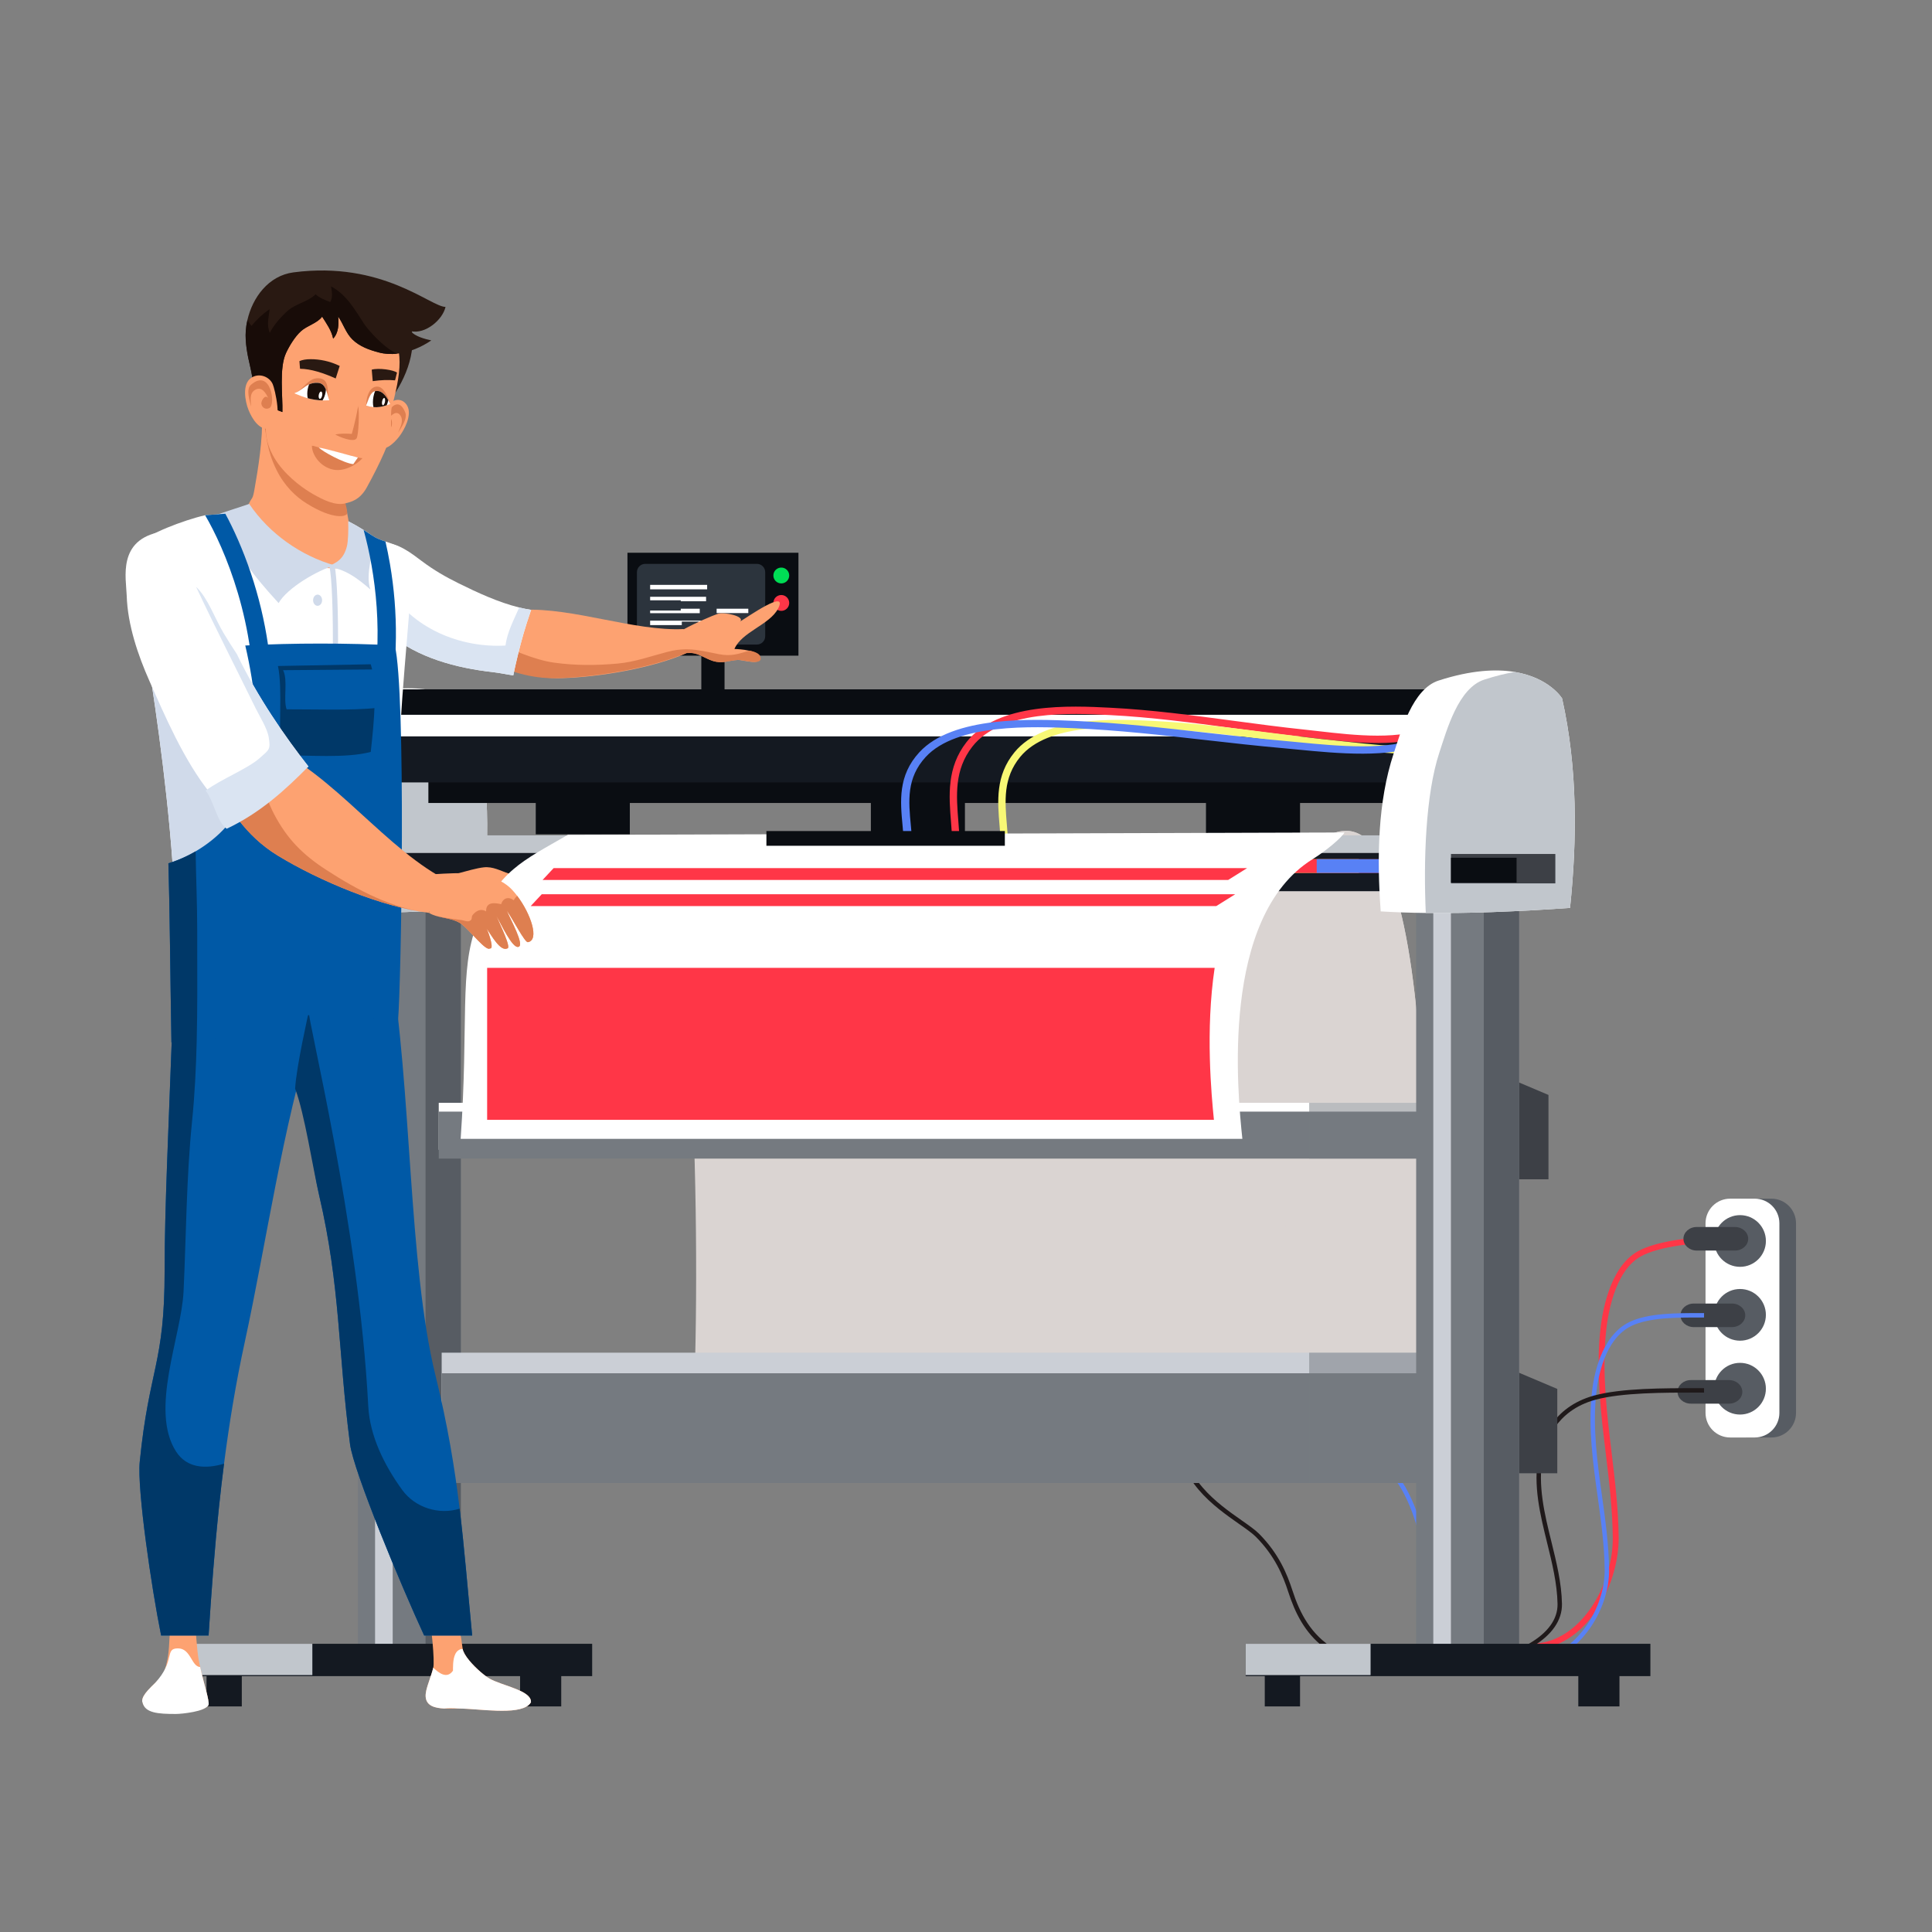 <svg width="200" height="200" viewBox="0 0 200 200" fill="none" xmlns="http://www.w3.org/2000/svg">
<rect x="0" y="0" width="200" height="200" fill="#808080" stroke="none"/>
<path d="M146.683 149.418H71.585C72.635 134.523 72.173 94.891 68.063 87.249L114.25 86.644L137.851 86.335C149.58 81.303 147.893 135.293 146.683 149.418Z" fill="#DAD4D2"/>
<path d="M157.775 170.85C156.176 170.85 154.762 170.429 153.553 169.59C150.126 167.212 148.883 161.84 148.182 157.427C147.808 155.064 147.246 152.281 145.924 149.551C145.241 148.141 144.272 147.254 143.247 146.314C142.578 145.701 141.886 145.068 141.268 144.272L141.749 143.898C142.336 144.653 143.008 145.269 143.659 145.865C144.681 146.802 145.739 147.771 146.472 149.285C147.829 152.087 148.403 154.925 148.785 157.331C149.466 161.626 150.663 166.843 153.901 169.089C155.476 170.182 157.45 170.499 159.766 170.029C164.116 169.147 166.995 163.703 166.954 159.173C166.928 156.253 166.571 153.297 166.226 150.438C165.743 146.438 165.244 142.302 165.619 138.114C165.799 136.092 166.545 131.208 169.549 129.534C171.661 128.358 175.672 128.072 177.599 127.934L177.643 128.542C175.759 128.676 171.839 128.956 169.846 130.067C167.096 131.599 166.398 136.243 166.226 138.169C165.856 142.293 166.352 146.396 166.831 150.365C167.178 153.24 167.537 156.213 167.564 159.167C167.584 161.47 166.844 164.097 165.584 166.194C164.138 168.6 162.115 170.174 159.888 170.626C159.152 170.775 158.447 170.85 157.775 170.85Z" fill="#FF3647"/>
<path d="M185.923 146.26C185.923 147.667 184.782 148.808 183.374 148.808H180.826C179.418 148.808 178.277 147.667 178.277 146.26V126.634C178.277 125.227 179.418 124.085 180.826 124.085H183.374C184.782 124.085 185.923 125.227 185.923 126.634V146.26Z" fill="#575C63"/>
<path d="M184.202 146.26C184.202 147.667 183.061 148.808 181.653 148.808H179.105C177.697 148.808 176.556 147.667 176.556 146.26V126.634C176.556 125.227 177.697 124.085 179.105 124.085H181.653C183.061 124.085 184.202 125.227 184.202 126.634V146.26Z" fill="white"/>
<path d="M182.806 128.466C182.806 129.944 181.608 131.142 180.13 131.142C178.652 131.142 177.454 129.944 177.454 128.466C177.454 126.988 178.652 125.79 180.13 125.79C181.607 125.79 182.806 126.988 182.806 128.466Z" fill="#575C63"/>
<path d="M182.804 136.112C182.804 137.59 181.606 138.788 180.128 138.788C178.65 138.788 177.452 137.59 177.452 136.112C177.452 134.634 178.65 133.436 180.128 133.436C181.606 133.436 182.804 134.634 182.804 136.112Z" fill="#575C63"/>
<path d="M182.804 143.758C182.804 145.236 181.606 146.434 180.128 146.434C178.65 146.434 177.452 145.236 177.452 143.758C177.452 142.28 178.65 141.082 180.128 141.082C181.606 141.082 182.804 142.28 182.804 143.758Z" fill="#575C63"/>
<path d="M180.973 128.238C180.973 128.911 180.359 129.457 179.602 129.457H175.64C174.883 129.457 174.269 128.911 174.269 128.238C174.269 127.565 174.883 127.019 175.64 127.019H179.602C180.359 127.019 180.973 127.565 180.973 128.238Z" fill="#3D4046"/>
<path d="M180.667 136.162C180.667 136.835 180.053 137.381 179.296 137.381H175.334C174.577 137.381 173.963 136.835 173.963 136.162C173.963 135.488 174.577 134.943 175.334 134.943H179.296C180.053 134.943 180.667 135.488 180.667 136.162Z" fill="#3D4046"/>
<path d="M180.363 144.085C180.363 144.758 179.749 145.304 178.991 145.304H175.03C174.272 145.304 173.658 144.758 173.658 144.085C173.658 143.411 174.272 142.866 175.03 142.866H178.991C179.749 142.866 180.363 143.411 180.363 144.085Z" fill="#3D4046"/>
<path d="M156.84 172.571C150.36 172.571 148.353 166.482 147.344 160.98C146.969 158.933 146.407 156.522 145.084 154.157C144.398 152.93 143.426 152.159 142.396 151.342C141.729 150.813 141.039 150.265 140.424 149.579L140.764 149.274C141.354 149.931 142.028 150.466 142.68 150.984C143.699 151.792 144.753 152.628 145.483 153.933C146.839 156.358 147.412 158.814 147.794 160.897C148.266 163.471 149.024 166.721 150.714 169.029C152.604 171.611 155.273 172.558 158.873 171.926C163.256 171.156 166.157 166.426 166.116 162.492C166.09 159.963 165.733 157.403 165.388 154.928C164.905 151.464 164.406 147.883 164.781 144.257C164.961 142.509 165.703 138.289 168.684 136.851C170.607 135.924 173.576 135.927 175.961 135.932L176.402 135.932V136.39L175.96 136.389C173.62 136.384 170.711 136.381 168.883 137.263C166.109 138.601 165.408 142.632 165.235 144.303C164.866 147.875 165.361 151.428 165.841 154.865C166.188 157.354 166.547 159.929 166.573 162.487C166.616 166.609 163.564 171.566 158.952 172.376C158.2 172.509 157.497 172.571 156.84 172.571Z" fill="#5881F5"/>
<path d="M146.47 173.016C137.392 173.016 134.762 169.118 133.364 164.804C132.81 163.096 131.98 161.083 130.024 159.107C129.643 158.721 129.004 158.274 128.265 157.756C125.693 155.952 121.806 153.228 121.927 148.45L122.384 148.462C122.269 152.994 126.036 155.634 128.528 157.381C129.285 157.912 129.939 158.371 130.349 158.785C132.373 160.83 133.228 162.904 133.799 164.663C135.321 169.358 138.378 173.539 150.322 172.354C157.01 171.69 161.295 169.211 161.236 166.04C161.198 163.93 160.669 161.788 160.158 159.716C159.438 156.796 158.693 153.777 159.255 150.707C159.525 149.23 160.628 145.663 165.027 144.464C167.842 143.696 172.224 143.7 175.745 143.703L176.401 143.704V144.161L175.745 144.16C172.252 144.157 167.903 144.153 165.147 144.905C160.999 146.036 159.959 149.397 159.705 150.789C159.161 153.762 159.894 156.733 160.602 159.606C161.119 161.702 161.654 163.87 161.694 166.031C161.757 169.459 157.311 172.119 150.368 172.808C148.951 172.949 147.655 173.016 146.47 173.016Z" fill="#1F191A"/>
<path d="M146.682 149.418H126.846C128.703 144.516 130.608 139.576 131.679 134.416C133.539 125.461 134.803 116.549 134.803 107.431C134.803 103.21 135.363 97.246 131.214 94.784C128.11 92.943 123.146 95.294 121.089 98.22L114.249 86.644L137.85 86.334C149.578 81.303 147.892 135.293 146.682 149.418Z" fill="#DAD4D2"/>
<path d="M75.005 58.81H72.601V71.485H75.005V58.81Z" fill="#0A0D12"/>
<path d="M82.655 57.221H64.953V67.874H82.655V57.221Z" fill="#0A0D12"/>
<path d="M79.213 65.867C79.213 66.34 78.829 66.723 78.356 66.723H66.793C66.32 66.723 65.936 66.34 65.936 65.867V59.228C65.936 58.755 66.32 58.372 66.793 58.372H78.356C78.829 58.372 79.213 58.755 79.213 59.228V65.867Z" fill="#2C343D"/>
<path d="M81.699 59.575C81.699 60.028 81.332 60.395 80.879 60.395C80.427 60.395 80.06 60.028 80.06 59.575C80.06 59.122 80.427 58.755 80.879 58.755C81.332 58.755 81.699 59.122 81.699 59.575Z" fill="#00DD55"/>
<path d="M81.699 62.416C81.699 62.869 81.332 63.236 80.88 63.236C80.427 63.236 80.06 62.869 80.06 62.416C80.06 61.963 80.427 61.596 80.88 61.596C81.332 61.596 81.699 61.964 81.699 62.416Z" fill="#FF3647"/>
<path d="M73.203 60.545H67.302V61.008H73.203V60.545Z" fill="white"/>
<path d="M67.302 61.779V62.143H70.471V62.242H73.093V61.779H67.302Z" fill="white"/>
<path d="M72.438 63.014H70.471V63.201H67.302V63.477H72.438V63.014Z" fill="white"/>
<path d="M77.464 63.014H74.186V63.466H77.464V63.014Z" fill="white"/>
<path d="M67.302 64.248V64.71H70.58V64.347H72.329V64.71H73.858V64.248H67.302Z" fill="white"/>
<path d="M25.032 171.374H21.38V176.648H25.032V171.374Z" fill="#141921"/>
<path d="M58.099 171.374H53.839V176.648H58.099V171.374Z" fill="#141921"/>
<path d="M47.706 80.691H37.054V170.773H47.706V80.691Z" fill="#757A80"/>
<path d="M47.705 80.691H44.054V170.773H47.705V80.691Z" fill="#575C63"/>
<path d="M40.652 80.489H38.827V170.36H40.652V80.489Z" fill="#CBCFD6"/>
<path d="M61.301 170.165H19.404V173.512H61.301V170.165Z" fill="#141921"/>
<path d="M32.335 170.165H19.404V173.403H32.335V170.165Z" fill="#C1C6CC"/>
<path d="M151.62 140.03H45.722V151.391H151.62V140.03Z" fill="#CBCFD6"/>
<path d="M151.62 142.16H45.722V153.522H151.62V142.16Z" fill="#757A80"/>
<path d="M151.316 114.163H45.419V119.025H151.316V114.163Z" fill="white"/>
<path d="M151.316 115.074H45.42V119.938H151.316V115.074Z" fill="#757A80"/>
<path d="M160.297 113.348L153.601 110.515V122.08H160.297V113.348Z" fill="#3D4046"/>
<path d="M161.21 143.781L154.515 140.949V152.513H161.21V143.781Z" fill="#3D4046"/>
<g opacity="0.5">
<path d="M151.315 114.163H135.525V119.938H151.315V114.163Z" fill="#757A80"/>
</g>
<g opacity="0.5">
<path d="M151.62 140.03H135.525V153.521H151.62V140.03Z" fill="#757A80"/>
</g>
<path d="M134.58 171.374H130.928V176.648H134.58V171.374Z" fill="#141921"/>
<path d="M167.646 171.374H163.386V176.648H167.646V171.374Z" fill="#141921"/>
<path d="M157.252 80.691H146.601V170.773H157.252V80.691Z" fill="#757A80"/>
<path d="M157.253 80.691H153.601V170.773H157.253V80.691Z" fill="#575C63"/>
<path d="M150.199 80.489H148.374V170.36H150.199V80.489Z" fill="#CBCFD6"/>
<path d="M170.848 170.165H128.95V173.512H170.848V170.165Z" fill="#141921"/>
<path d="M141.882 170.165H128.95V173.403H141.882V170.165Z" fill="#C1C6CC"/>
<path d="M49.927 94.006C47.422 94.176 44.713 94.325 41.974 94.418C41.899 94.418 41.824 94.421 41.748 94.424C39.493 94.5 37.22 94.536 35.024 94.516C33.404 94.5 31.825 94.455 30.326 94.371C29.931 89.216 30.039 83.845 31.691 79.239C32.47 77.065 33.657 73.04 36.355 72.228C39.738 71.211 42.31 71.099 44.228 71.39C47.849 71.939 49.136 73.916 49.136 73.916C50.734 80.584 50.674 87.416 49.927 94.006Z" fill="white"/>
<path d="M49.928 94.006C47.423 94.176 44.714 94.324 41.975 94.418C41.9 94.418 41.825 94.421 41.749 94.424C39.494 94.5 37.221 94.536 35.025 94.516C34.753 89.547 34.927 83.314 36.423 79.139C37.202 76.964 38.39 72.938 41.087 72.128C42.226 71.785 43.27 71.546 44.229 71.39C47.85 71.939 49.137 73.916 49.137 73.916C50.735 80.584 50.675 87.416 49.928 94.006Z" fill="#C1C6CC"/>
<path d="M151.927 86.474H38.715V92.255H151.927V86.474Z" fill="#C1C6CC"/>
<path d="M151.927 88.3H38.715V92.256H151.927V88.3Z" fill="#141921"/>
<path d="M150.254 73.894C150.254 75.015 149.346 75.923 148.225 75.923H41.81C40.69 75.923 39.781 75.015 39.781 73.894V73.387C39.781 72.266 40.69 71.358 41.81 71.358H148.225C149.346 71.358 150.254 72.266 150.254 73.387V73.894Z" fill="#0A0D12"/>
<path d="M156.036 78.56H44.346V83.125H156.036V78.56Z" fill="#0A0D12"/>
<path d="M152.994 73.995H41.303V80.995H152.994V73.995Z" fill="#141921"/>
<path d="M147.968 73.995H39.882V76.229H147.968V73.995Z" fill="white"/>
<path d="M65.199 82.924H55.462V86.368H65.199V82.924Z" fill="#0A0D12"/>
<path d="M99.889 82.924H90.152V86.368H99.889V82.924Z" fill="#0A0D12"/>
<path d="M134.58 82.924H124.842V86.368H134.58V82.924Z" fill="#0A0D12"/>
<path d="M140.666 88.942H126.263V90.362H140.666V88.942Z" fill="#F8F875"/>
<path d="M145.232 88.942H130.828V90.362H145.232V88.942Z" fill="#FF3647"/>
<path d="M150.708 88.942H136.305V90.362H150.708V88.942Z" fill="#5881F5"/>
<path d="M98.548 86.454C98.522 86.023 98.487 85.581 98.453 85.154C98.229 82.356 97.998 79.462 100.05 76.827C103.287 72.672 110.872 73.057 114.947 73.264C119.223 73.481 123.507 74.055 127.649 74.61C130.099 74.938 132.632 75.277 135.136 75.539C135.574 75.585 136.042 75.639 136.533 75.695C140.189 76.115 145.196 76.69 148.116 75.125L148.476 75.797C145.346 77.474 140.202 76.884 136.446 76.452C135.958 76.396 135.492 76.343 135.057 76.297C132.542 76.034 130.003 75.694 127.548 75.365C123.421 74.812 119.153 74.241 114.908 74.025C110.972 73.825 103.645 73.453 100.652 77.295C98.781 79.697 98.991 82.318 99.213 85.094C99.247 85.525 99.283 85.97 99.309 86.409L98.548 86.454Z" fill="#FF3647"/>
<path d="M103.568 86.684C103.543 86.291 103.509 85.889 103.477 85.5C103.261 82.94 103.038 80.293 105.017 77.878C108.124 74.086 115.396 74.437 119.302 74.625C123.401 74.823 127.507 75.346 131.478 75.852C133.826 76.151 136.254 76.46 138.654 76.699C139.074 76.741 139.522 76.79 139.993 76.841C143.498 77.224 148.298 77.748 151.096 76.322L151.441 77.001C148.441 78.53 143.51 77.992 139.911 77.599C139.442 77.547 138.996 77.499 138.579 77.457C136.169 77.218 133.735 76.908 131.382 76.608C127.425 76.104 123.335 75.583 119.265 75.386C115.492 75.204 108.47 74.865 105.606 78.361C103.824 80.537 104.024 82.916 104.236 85.436C104.269 85.829 104.303 86.235 104.328 86.635L103.568 86.684Z" fill="#F8F875"/>
<path d="M93.539 86.684C93.511 86.291 93.473 85.889 93.436 85.5C93.194 82.94 92.944 80.293 95.167 77.878C98.658 74.086 106.828 74.437 111.217 74.625C115.822 74.823 120.436 75.346 124.897 75.852C127.535 76.151 130.263 76.46 132.96 76.699C133.431 76.741 133.935 76.79 134.464 76.841C138.402 77.224 143.794 77.748 146.938 76.322L147.326 77.001C143.956 78.53 138.416 77.992 134.371 77.599C133.845 77.547 133.344 77.499 132.875 77.457C130.167 77.218 127.433 76.908 124.789 76.608C120.344 76.104 115.747 75.583 111.175 75.386C106.936 75.204 99.047 74.865 95.829 78.361C93.826 80.537 94.051 82.916 94.289 85.436C94.326 85.829 94.365 86.235 94.394 86.635L93.539 86.684Z" fill="#5881F5"/>
<path d="M162.53 93.985C160.025 94.164 157.317 94.319 154.579 94.416C154.518 94.418 154.457 94.421 154.395 94.423C152.116 94.5 149.815 94.536 147.595 94.51C145.986 94.491 144.418 94.439 142.93 94.347C142.526 88.78 142.625 82.983 144.268 78.012C145.045 75.666 146.225 71.322 148.921 70.452C152.303 69.359 154.875 69.242 156.793 69.559C160.416 70.158 161.706 72.295 161.706 72.295C163.315 79.497 163.268 86.872 162.53 93.985Z" fill="white"/>
<path d="M162.531 93.986C160.025 94.165 157.318 94.32 154.58 94.416C154.518 94.416 154.457 94.418 154.396 94.423C152.116 94.501 149.816 94.536 147.596 94.51C147.357 89.131 147.565 82.255 149 77.912C149.775 75.566 150.957 71.222 153.653 70.352C154.789 69.984 155.834 69.727 156.793 69.559C160.416 70.158 161.706 72.296 161.706 72.296C163.315 79.498 163.269 86.872 162.531 93.986Z" fill="#C1C6CC"/>
<path d="M161.008 88.403H150.204V91.447H161.008V88.403Z" fill="#3D4046"/>
<path d="M156.996 88.794H150.204V91.36H156.996V88.794Z" fill="#0A0D12"/>
<path d="M71.429 67.455C71.345 67.493 71.262 67.532 71.176 67.568C67.602 69.153 62.101 70.093 58.133 70.204C55.381 70.283 53.243 69.45 51.111 68.517C51.306 68.121 51.505 67.729 51.709 67.337C52.085 66.611 52.479 65.891 52.895 65.178C53.29 64.498 53.696 63.816 54.093 63.13C59.345 62.874 65.668 65.365 70.765 65.119C70.769 65.129 70.772 65.139 70.775 65.149C71.086 65.978 71.046 66.421 71.338 67.219C71.365 67.295 71.394 67.373 71.429 67.455Z" fill="#FDA271"/>
<path d="M80.54 63.016C79.675 64.675 76.764 65.424 76.029 67.181C76.302 67.189 76.936 67.224 77.506 67.349C78.016 67.46 78.476 67.645 78.581 67.945C78.951 69.004 76.917 68.284 76.348 68.316C75.4 68.368 74.802 68.742 73.782 68.414C72.895 68.129 72.232 67.483 71.197 67.607L71.176 67.568L70.996 67.217L70.134 65.532C70.317 65.411 70.537 65.281 70.775 65.149C72.001 64.473 73.785 63.714 74.322 63.537C74.949 63.331 77.152 63.793 76.623 64.332C77.288 63.949 81.676 60.843 80.54 63.016Z" fill="#FDA271"/>
<path d="M76.409 68.316C75.436 68.368 74.823 68.742 73.775 68.414C72.865 68.129 72.183 67.483 71.121 67.607L71.099 67.568C67.43 69.153 61.782 70.092 57.709 70.204C54.883 70.283 52.689 69.45 50.5 68.517C50.7 68.121 50.904 67.729 51.113 67.337L51.505 66.732C53.182 67.247 55.24 68.302 57.347 68.596C59.556 68.902 61.711 68.892 63.903 68.696C65.738 68.534 67.38 67.922 69.123 67.473C69.788 67.301 70.366 67.227 70.915 67.217C71.033 67.214 71.149 67.216 71.266 67.219C72.26 67.248 73.19 67.48 74.399 67.716C75.73 67.975 76.428 67.688 77.598 67.348C78.122 67.46 78.594 67.645 78.702 67.945C79.082 69.004 76.994 68.284 76.409 68.316Z" fill="#DE7F50"/>
<path d="M54.98 63.133C54.829 63.574 54.683 64.017 54.54 64.461C54.071 65.929 53.682 67.431 53.342 68.944C53.269 69.267 53.201 69.591 53.134 69.916C52.489 69.826 51.756 69.66 50.986 69.573C47.305 69.159 43.198 68.105 40.254 65.585C40.15 65.495 40.048 65.403 39.946 65.312L39.942 64.963L39.903 61.278L39.849 56.243C41.195 56.187 42.571 57.261 43.647 58.07C44.918 59.026 46.112 59.711 47.495 60.394C49.407 61.34 51.583 62.351 53.748 62.886C54.16 62.987 54.571 63.071 54.98 63.133Z" fill="white"/>
<path d="M54.98 63.133C54.829 63.574 54.683 64.016 54.54 64.46C54.071 65.929 53.682 67.43 53.342 68.944C53.269 69.266 53.201 69.591 53.134 69.915C52.489 69.825 51.756 69.66 50.986 69.573C47.305 69.158 43.198 68.104 40.254 65.585C40.144 65.383 40.039 65.174 39.942 64.962C39.616 64.251 39.397 63.521 39.462 63.017L39.903 61.278L40.043 60.722C42.626 65.066 47.666 67.095 52.326 66.826C52.499 65.457 53.189 64.172 53.748 62.886C54.16 62.987 54.571 63.071 54.98 63.133Z" fill="#DAE4F2"/>
<path d="M54.967 176.212C54.91 176.313 54.837 176.402 54.75 176.481C53.544 177.588 49.545 176.873 47.459 176.866H47.398C46.963 176.867 46.458 176.89 45.974 176.866C45.013 176.819 44.137 176.591 44.066 175.659C44.051 175.476 44.069 175.265 44.122 175.024C44.275 174.325 44.648 173.474 44.852 172.638C45.016 171.973 44.65 168.107 44.404 167.549H47.456C47.457 167.58 47.892 170.669 47.897 170.702C48.004 171.34 48.918 172.367 49.764 173.093C50.108 173.389 50.441 173.634 50.702 173.782C51.004 173.952 51.4 174.108 51.83 174.264C53.245 174.778 55.026 175.281 54.967 176.212Z" fill="#FDA271"/>
<path d="M54.966 176.212C54.91 176.313 54.837 176.402 54.749 176.481C53.544 177.588 49.545 176.873 47.459 176.866C47.171 176.844 46.88 176.83 46.587 176.83C46.418 176.83 46.205 176.847 45.973 176.866C45.012 176.819 44.137 176.591 44.065 175.659C44.051 175.476 44.068 175.265 44.121 175.024C44.274 174.326 44.647 173.474 44.852 172.638C45.424 173.187 46.272 173.852 46.893 172.944V172.675C46.9 172.198 46.918 171.192 47.462 170.834C47.619 170.729 47.763 170.692 47.896 170.702C48.003 171.339 48.918 172.367 49.763 173.092C50.107 173.388 50.44 173.634 50.701 173.782C51.003 173.952 51.399 174.108 51.829 174.264C53.245 174.778 55.026 175.281 54.966 176.212Z" fill="white"/>
<path d="M21.565 176.01C21.029 176.522 19.186 176.54 18.578 176.54C17.247 176.54 15.643 176.513 14.72 176.111C14.706 175.766 14.949 175.389 15.281 175.011C16.538 174.978 18.051 174.997 18.578 175.045C19.623 175.138 20.554 175.653 21.513 176.002C21.272 175.074 20.932 173.874 20.736 172.75C20.214 172.592 19.147 172.497 18.086 172.462C18.079 172.462 18.073 172.46 18.066 172.46C17.817 172.453 17.568 172.447 17.326 172.445C17.276 172.445 17.228 172.444 17.185 172.444C17.268 172.127 17.341 171.768 17.399 171.41C17.521 170.639 17.661 167.972 17.55 167.632L20.272 167.549C20.168 168.152 20.407 170.907 20.549 171.722C20.598 172.002 20.655 172.287 20.718 172.571C20.908 173.427 21.145 174.276 21.326 174.974C21.433 175.381 21.519 175.737 21.565 176.01Z" fill="#FDA271"/>
<path d="M21.513 176.002C20.555 175.653 19.624 175.137 18.579 175.045C18.052 174.997 16.539 174.977 15.282 175.01C15.513 174.747 15.787 174.484 16.047 174.231C16.049 174.229 16.052 174.227 16.054 174.225C16.418 173.873 16.752 173.543 16.896 173.268C16.996 173.079 17.096 172.786 17.185 172.444C17.229 172.444 17.276 172.445 17.327 172.445C17.365 172.445 17.408 172.446 17.45 172.447C17.612 172.449 17.775 172.452 17.94 172.457C17.981 172.458 18.023 172.459 18.067 172.46C18.074 172.46 18.08 172.461 18.087 172.461C19.148 172.497 20.215 172.592 20.736 172.75C20.932 173.874 21.273 175.073 21.513 176.002Z" fill="#FFB576"/>
<path d="M21.599 176.407C21.599 176.417 21.598 176.426 21.597 176.435C21.596 176.444 21.595 176.452 21.594 176.46C21.593 176.463 21.593 176.466 21.592 176.467C21.59 176.482 21.587 176.495 21.583 176.505C21.579 176.518 21.574 176.53 21.569 176.54C21.221 177.174 19.137 177.193 18.485 177.193C16.615 177.193 15.047 177.329 14.744 176.262C14.74 176.247 14.736 176.233 14.733 176.218C14.731 176.207 14.729 176.197 14.728 176.187C14.726 176.176 14.724 176.167 14.723 176.156C14.723 176.151 14.722 176.146 14.721 176.141C14.721 176.132 14.72 176.124 14.72 176.115C14.72 176.114 14.72 176.112 14.72 176.111C15.642 176.512 17.247 176.54 18.578 176.54C19.185 176.54 21.029 176.522 21.564 176.01C21.573 176.061 21.581 176.11 21.587 176.155C21.587 176.157 21.587 176.159 21.587 176.161C21.592 176.201 21.596 176.239 21.598 176.275C21.598 176.279 21.599 176.284 21.599 176.288C21.601 176.331 21.602 176.371 21.599 176.407Z" fill="#FFB576"/>
<path d="M21.599 176.407C21.599 176.416 21.598 176.426 21.597 176.434C21.596 176.444 21.595 176.452 21.594 176.46C21.593 176.463 21.593 176.465 21.592 176.467C21.591 176.482 21.587 176.494 21.583 176.505C21.579 176.518 21.574 176.53 21.569 176.54C21.221 177.173 19.137 177.193 18.485 177.193C16.615 177.193 15.047 177.329 14.744 176.262C14.74 176.247 14.736 176.233 14.733 176.218C14.731 176.207 14.729 176.197 14.728 176.187C14.726 176.176 14.724 176.167 14.723 176.156C14.723 176.151 14.722 176.146 14.721 176.141C14.721 176.132 14.72 176.124 14.72 176.115C14.72 176.114 14.72 176.112 14.72 176.111C15.642 176.512 17.247 176.54 18.578 176.54C19.185 176.54 21.029 176.521 21.564 176.009L21.565 176.009C21.574 176.061 21.581 176.109 21.587 176.155C21.587 176.157 21.587 176.159 21.587 176.161C21.592 176.201 21.596 176.239 21.598 176.274C21.598 176.279 21.599 176.284 21.599 176.288C21.601 176.332 21.601 176.371 21.599 176.407Z" fill="#0A0604"/>
<path d="M21.6 176.407C21.599 176.416 21.598 176.426 21.598 176.434C21.596 176.444 21.596 176.452 21.594 176.46C21.594 176.463 21.594 176.465 21.593 176.467C21.591 176.482 21.588 176.494 21.583 176.505C21.579 176.518 21.575 176.53 21.57 176.54C21.221 177.173 18.854 177.429 18.201 177.429C16.332 177.429 15.047 177.33 14.745 176.262C14.74 176.247 14.737 176.233 14.734 176.218C14.732 176.207 14.73 176.197 14.729 176.187C14.726 176.176 14.725 176.167 14.724 176.156C14.724 176.151 14.723 176.146 14.722 176.141C14.722 176.132 14.721 176.124 14.721 176.115C14.72 176.114 14.72 176.112 14.72 176.111C14.706 175.766 14.949 175.389 15.281 175.011C15.512 174.747 15.787 174.484 16.046 174.231C16.049 174.23 16.051 174.227 16.053 174.226C18.201 171.89 16.995 170.639 18.424 170.639C19.765 170.639 19.804 172.52 20.719 172.571C20.909 173.426 21.146 174.276 21.326 174.973C21.433 175.381 21.519 175.736 21.565 176.009L21.566 176.009C21.575 176.06 21.582 176.109 21.588 176.155C21.588 176.157 21.588 176.159 21.588 176.161C21.593 176.201 21.597 176.239 21.599 176.274C21.599 176.279 21.6 176.284 21.6 176.288C21.602 176.331 21.602 176.371 21.6 176.407Z" fill="white"/>
<path d="M24.479 98.859C25.921 105.066 28.457 105.617 30.553 111.1C31.533 113.665 32.361 120.839 33.039 123.739C35.25 133.22 34.973 139.772 36.236 149.504C36.6 152.314 41.547 164.217 43.907 169.305H48.88C48.411 164.509 48.089 160.369 47.581 156.176C47.061 151.881 46.345 147.529 45.074 142.359C42.253 130.87 42.629 112.454 40.373 99.476L24.479 98.859Z" fill="#0059A6"/>
<path d="M33.604 103.051C33.196 104.171 32.812 105.313 32.448 106.476C29.224 116.76 27.588 128.588 25.329 138.973C24.413 143.182 23.728 147.35 23.193 151.517C23 153.011 22.826 154.503 22.67 155.999C22.208 160.403 21.879 164.822 21.593 169.305H16.68C15.684 164.407 14.185 154.152 14.466 151.331C15.441 141.564 17.051 141.255 17.042 131.52C17.036 125.3 17.477 116.109 17.773 107.899C17.875 105.058 17.961 102.334 18.004 99.891C18.023 98.787 18.033 97.741 18.033 96.766L20.417 97.729L21.245 98.063L22.117 98.414L33.604 103.051Z" fill="#0059A6"/>
<path d="M30.552 112.701C31.533 115.265 32.361 120.839 33.038 123.739C35.25 133.22 34.973 139.772 36.236 149.504C36.599 152.314 41.547 164.217 43.907 169.305H48.88C48.411 164.508 48.089 160.369 47.581 156.176C45.466 156.846 42.985 156.092 41.642 154.244C39.783 151.683 38.283 148.665 38.122 145.555C37.134 126.576 31.707 105.024 31.975 104.697C31.975 104.697 30.662 110.467 30.552 112.701Z" fill="#003868"/>
<path d="M41.433 75.445C41.386 76.271 41.342 77.11 41.302 77.956C40.834 88.236 41.069 103.418 41.048 103.452C40.268 104.635 24.557 105.152 17.924 103.452C18.148 101.338 18.219 98.918 18.181 96.348C18.053 87.502 16.629 76.871 15.696 70.757C15.395 68.784 15.144 67.282 15.005 66.461C14.98 66.323 14.957 66.187 14.934 66.051C14.915 65.936 14.896 65.822 14.877 65.707C14.559 63.72 13.292 59.586 14.026 57.18C14.143 56.801 14.307 56.467 14.534 56.189C15.248 55.312 18.957 53.859 21.235 53.337L23.325 53.181L34.099 53.114C34.761 53.345 35.408 53.629 36.042 53.953C36.587 54.231 37.119 54.538 37.645 54.867C37.942 55.051 38.234 55.245 38.526 55.441C38.95 55.73 39.427 55.9 39.902 56.059C40.917 56.395 41.924 56.675 42.391 57.901C42.941 59.347 41.963 66.563 41.433 75.445Z" fill="white"/>
<path d="M24.388 53.162C26.996 57.605 30.475 58.98 35.816 58.825C36.485 57.87 36.39 55.317 35.942 53.137C35.87 52.79 35.793 52.477 35.713 52.217C35.325 50.949 35.68 49.82 36.58 49.937C36.66 49.947 36.743 49.968 36.833 49.998C36.849 50.003 36.844 49.911 36.827 49.764C36.772 49.281 36.586 48.214 36.586 48.214C36.23 46.875 37.379 46.359 37.761 45.48C37.761 45.48 27.803 38.938 26.008 39.96C26.684 40.277 27.086 42.534 27.115 43.106C27.227 45.377 26.728 48.514 26.325 50.758C26.253 51.161 26.179 51.443 26.1 51.557C25.199 52.905 26.031 52.671 24.388 53.162Z" fill="#FDA271"/>
<path d="M37.534 49.291C37.548 49.337 37.122 49.581 36.827 49.765C36.716 49.836 36.622 49.898 36.58 49.937C36.247 50.246 35.925 50.031 35.642 50.621C35.389 51.15 35.986 52.625 35.941 53.137C35.913 53.471 34.563 53.881 31.716 52.102C30.627 51.421 29.463 50.323 28.633 48.663C27.604 46.603 27.616 45.142 27.329 43.8C27.025 42.385 27.234 41.49 26.542 40.214C26.541 40.212 26.54 40.211 26.539 40.21L37.76 45.48C37.379 46.359 37.178 47.953 37.534 49.291Z" fill="#DE7F50"/>
<path d="M40.389 38.25C40.183 36.806 39.937 35.145 39.088 33.888L42.358 33.094C43.358 35.978 42.086 39.135 40.374 41.463C40.773 40.534 40.53 39.231 40.389 38.25Z" fill="#291912"/>
<path d="M40.305 41.825C40.811 41.225 41.747 41.215 42.175 42.04C42.664 42.983 41.861 44.506 41.316 45.206C40.764 45.917 39.685 46.948 38.942 46.127C38.151 45.255 39.997 42.188 40.305 41.825Z" fill="#FDA271"/>
<path d="M41.954 42.703C42.205 43.333 41.525 44.281 41.21 44.802C41.427 44.246 41.826 43.577 41.452 43.015C41.066 42.435 40.536 42.946 40.189 43.333C40.604 43.075 40.63 43.93 40.521 44.152C40.345 44.512 39.967 44.578 39.755 44.256C39.367 43.664 41.012 40.333 41.954 42.703Z" fill="#DE7F50"/>
<path d="M32.447 51.172C33.419 51.718 34.697 52.391 35.774 52.102C36.301 51.96 37.235 51.785 37.961 50.474C39.359 47.945 40.48 45.442 40.48 44.688C40.478 41.785 40.455 42.651 40.815 41.167C41.719 37.448 41.73 35.215 39.116 32.075C37.337 29.939 31.921 27.703 28.882 31.348C28.882 31.348 27.336 34.116 27.488 35.994C27.718 38.833 29.244 39.398 28.059 42.007C25.906 46.745 30.723 50.203 32.447 51.172Z" fill="#FDA271"/>
<path d="M39.199 40.038C38.363 39.885 37.932 40.868 37.898 41.984C38.82 42.286 39.457 42.172 40.39 41.827C40.39 41.827 39.926 40.171 39.199 40.038Z" fill="#DE7F50"/>
<path d="M40.391 41.827C40.266 41.872 40.145 41.915 40.031 41.951C39.539 42.112 39.118 42.188 38.661 42.147C38.422 42.127 38.173 42.073 37.898 41.983C38.17 41.343 38.306 40.623 38.826 40.492C38.929 40.464 39.05 40.46 39.19 40.486C39.639 40.568 39.992 41.061 40.196 41.425C40.322 41.65 40.391 41.827 40.391 41.827Z" fill="white"/>
<path d="M40.197 41.425C40.155 41.613 40.1 41.792 40.032 41.951C39.54 42.112 39.118 42.188 38.662 42.147C38.589 41.848 38.584 41.465 38.66 41.063C38.7 40.858 38.757 40.666 38.826 40.492C38.93 40.464 39.051 40.46 39.191 40.486C39.64 40.568 39.993 41.061 40.197 41.425Z" fill="#1B0E09"/>
<path d="M39.852 41.602C39.813 41.809 39.715 41.965 39.633 41.95C39.551 41.935 39.517 41.755 39.557 41.548C39.596 41.341 39.694 41.185 39.776 41.2C39.857 41.215 39.891 41.395 39.852 41.602Z" fill="white"/>
<path d="M32.959 39.155C31.862 39.123 31.429 40.332 30.551 40.672C31.842 41.221 32.671 41.523 34.09 41.433C33.789 40.603 34.217 39.192 32.959 39.155Z" fill="#DE7F50"/>
<path d="M34.091 41.433C33.843 41.448 33.611 41.454 33.391 41.448C32.837 41.437 32.351 41.36 31.858 41.224C31.42 41.101 30.977 40.932 30.475 40.719L30.552 40.671C31.144 40.442 31.494 40.025 31.996 39.795C32.238 39.684 32.514 39.614 32.869 39.63C33.354 39.649 33.584 39.942 33.743 40.342C33.873 40.666 33.955 41.061 34.091 41.433Z" fill="white"/>
<path d="M33.705 40.617C33.645 40.935 33.533 41.221 33.39 41.448C32.837 41.437 32.35 41.36 31.857 41.224C31.795 40.947 31.791 40.619 31.856 40.277C31.889 40.106 31.936 39.944 31.995 39.795C32.237 39.684 32.513 39.614 32.868 39.63C33.353 39.649 33.583 39.942 33.742 40.342C33.735 40.431 33.723 40.524 33.705 40.617Z" fill="#1B0E09"/>
<path d="M33.351 40.942C33.311 41.149 33.2 41.303 33.104 41.285C33.006 41.267 32.959 41.085 32.999 40.877C33.038 40.67 33.148 40.517 33.246 40.534C33.344 40.552 33.39 40.735 33.351 40.942Z" fill="white"/>
<path d="M37.518 47.435C36.932 48.108 35.496 48.962 34.256 48.554C33.057 48.186 32.297 47.046 32.288 46.15C32.333 46.153 32.376 46.154 32.419 46.155C32.616 46.243 36.33 47.193 37.052 47.358C37.206 47.395 37.363 47.42 37.518 47.435Z" fill="#DE7F50"/>
<path d="M37.052 47.358C36.864 47.648 36.646 47.917 36.575 48.044C35.627 47.977 33.307 46.693 33.007 46.328C33.807 46.455 36.329 47.193 37.052 47.358Z" fill="white"/>
<path d="M40.892 39.373C40.206 39.308 39.46 39.334 38.585 39.455L38.481 38.271C39.163 38.056 40.783 38.296 41.1 38.578C41.021 38.812 40.973 39.139 40.892 39.373Z" fill="#291912"/>
<path d="M30.996 37.382C31.315 37.244 31.69 37.184 32.143 37.183C33.075 37.181 34.126 37.374 35.166 37.881L34.752 39.178C33.451 38.599 32.183 38.187 31.059 38.175C31.043 37.911 31.021 37.646 30.996 37.382Z" fill="#291912"/>
<path d="M37.049 42.022C37.057 42.038 37.063 42.056 37.069 42.074C37.075 42.057 37.08 42.038 37.087 42.022L37.049 42.022Z" fill="#DE7F50"/>
<path d="M37.069 42.075C36.777 43.714 36.416 44.919 36.416 44.919C36.416 44.919 35.469 44.823 34.703 44.977C35.126 45.229 36.563 45.824 36.899 45.4C37.135 45.101 37.219 42.473 37.069 42.075Z" fill="#DE7F50"/>
<path d="M25.886 37.889C26.14 38.948 26.411 40.978 26.794 41.98C27.614 42.084 28.432 42.326 29.233 42.654C29.282 41.02 28.883 38.114 29.607 36.548C29.948 35.812 30.531 34.85 31.155 34.286C31.801 33.699 32.849 33.467 33.347 32.779C33.798 33.495 34.32 34.211 34.486 35.052C35.054 34.463 35.083 33.55 35.007 32.768C35.543 33.525 35.787 34.456 36.486 35.142C37.233 35.876 38.234 36.224 39.212 36.484C39.837 36.651 40.482 36.681 41.12 36.612C42.397 36.471 43.645 35.921 44.649 35.239C43.974 35.094 42.962 34.824 42.514 34.281C44.022 34.635 45.829 33.103 46.121 31.771C44.575 31.767 39.602 26.988 30.379 28.196C27.785 28.536 26.135 30.812 25.609 33.14C25.524 33.512 25.469 33.885 25.443 34.251C25.36 35.411 25.612 36.748 25.886 37.889Z" fill="#291912"/>
<path d="M25.886 37.889C26.14 38.948 26.411 40.978 26.794 41.98C27.614 42.084 28.432 42.326 29.233 42.654C29.282 41.02 28.883 38.114 29.607 36.549C29.948 35.812 30.531 34.85 31.155 34.286C31.801 33.699 32.849 33.467 33.347 32.779C33.798 33.495 34.32 34.211 34.486 35.052C35.054 34.463 35.083 33.55 35.007 32.768C35.543 33.525 35.787 34.456 36.486 35.142C37.233 35.876 38.234 36.224 39.212 36.484C39.837 36.651 40.482 36.681 41.12 36.612C39.808 36.086 38.107 34.154 37.703 33.538C36.757 32.097 35.893 30.506 34.268 29.645C34.358 30.131 34.469 30.801 34.183 31.265C33.681 31.08 33.08 30.843 32.672 30.466C31.883 31.244 30.664 31.417 29.829 32.134C29.131 32.734 28.31 33.674 27.924 34.464C27.572 33.569 27.834 32.872 27.905 32.002C27.187 32.501 26.567 33.087 26.028 33.737C25.881 33.538 25.738 33.343 25.609 33.14C25.524 33.512 25.469 33.885 25.443 34.251C25.36 35.411 25.612 36.748 25.886 37.889Z" fill="#180C08"/>
<path d="M28.229 39.758C27.883 38.982 26.808 38.558 25.986 39.128C25.046 39.778 25.369 41.534 25.718 42.419C26.073 43.318 26.907 44.744 28.092 44.318C29.349 43.866 28.439 40.228 28.229 39.758Z" fill="#FDA271"/>
<path d="M25.978 39.835C25.439 40.303 25.846 41.476 26.002 42.094C25.972 41.488 25.779 40.696 26.434 40.344C27.109 39.982 27.517 40.687 27.763 41.196C27.387 40.775 27.017 41.55 27.055 41.802C27.116 42.212 27.525 42.44 27.897 42.236C28.58 41.864 28.008 38.073 25.978 39.835Z" fill="#DE7F50"/>
<path d="M25.799 52.167C27.905 55.275 31.155 57.529 34.638 58.529C32.874 59.035 29.724 60.862 28.841 62.43C27.295 60.744 26.34 59.591 25.317 58.138C23.789 55.966 22.98 54.772 22.444 53.276L25.799 52.167Z" fill="#D0DAEA"/>
<path d="M38.343 61.026C37.747 59.37 38.812 57.052 38.525 55.441C37.718 54.894 36.892 54.388 36.042 53.954C36.083 54.888 36.036 56.053 35.913 56.543C35.569 57.902 34.865 58.255 33.809 58.699C35.579 58.766 37.047 59.886 38.343 61.026Z" fill="#D0DAEA"/>
<path d="M34.171 78.922C35.223 74.199 35.143 60.636 34.631 58.555L34.102 58.674C34.607 60.727 34.681 74.137 33.64 78.813L34.171 78.922Z" fill="#D0DAEA"/>
<path d="M32.411 62.133C32.41 62.453 32.618 62.714 32.876 62.715C33.133 62.717 33.343 62.458 33.345 62.137C33.346 61.817 33.139 61.556 32.881 61.555C32.623 61.553 32.413 61.812 32.411 62.133Z" fill="#D0DAEA"/>
<path d="M32.164 71.025C32.163 71.346 32.371 71.607 32.628 71.608C32.886 71.609 33.096 71.35 33.098 71.03C33.099 70.71 32.892 70.449 32.634 70.447C32.376 70.446 32.166 70.705 32.164 71.025Z" fill="#D0DAEA"/>
<path d="M33.049 74.167C32.366 79.721 32.255 85.304 28.944 90.172C27.031 92.987 23.818 95.567 20.384 96.285C19.615 96.445 18.881 96.458 18.183 96.349C18.055 87.502 16.631 76.871 15.698 70.757C15.998 72.115 16.518 71.651 16.978 72.962C19.248 79.438 27.057 80.376 31.366 76.24C32.017 75.615 32.584 74.912 33.049 74.167Z" fill="#D0DAEA"/>
<path d="M40.87 66.81C36.055 66.565 30.328 66.55 25.391 66.823C25.902 69.018 26.273 71.239 26.454 73.496C26.716 76.764 26.475 80.153 25.047 83.151C23.917 85.522 21.73 87.445 19.39 88.591C18.748 88.906 18.092 89.171 17.432 89.368C17.581 94.309 17.616 100.485 17.746 107.899H17.772C18.37 107.909 19.264 107.861 20.362 107.772C23.463 107.522 27.691 105.562 31.947 105.087C35.725 104.666 39.631 105.711 41.198 105.737C41.548 101.757 42.038 71.648 40.87 66.81Z" fill="#0059A6"/>
<path d="M28.121 74.147L26.226 74.056C26.68 64.683 23.195 56.671 21.236 53.337L23.326 53.181C24.168 54.733 25.13 56.844 25.967 59.328C27.61 64.207 28.355 69.331 28.121 74.147Z" fill="#0059A6"/>
<path d="M40.214 73.363L38.355 72.98C39.822 65.862 38.828 59.187 37.646 54.867C37.943 55.052 38.236 55.244 38.527 55.441C38.952 55.729 39.428 55.9 39.904 56.059C40.072 56.797 40.23 57.576 40.37 58.389C41.241 63.464 41.187 68.641 40.214 73.363Z" fill="#0059A6"/>
<path d="M18.233 150.272C15.451 145.97 18.783 138.331 19.002 133.691C19.277 127.855 19.291 121.92 19.882 116.08C20.158 113.349 20.296 110.571 20.363 107.772C20.443 104.436 20.423 101.073 20.417 97.729C20.416 97.264 20.416 96.8 20.416 96.337C20.416 93.571 20.292 90.858 20.252 88.131C19.968 88.296 19.681 88.45 19.392 88.591C18.75 88.906 18.094 89.171 17.434 89.368C17.582 94.31 17.617 100.485 17.747 107.899H17.773C17.477 116.109 17.036 125.3 17.042 131.52C17.051 141.255 15.441 141.564 14.466 151.331C14.185 154.152 15.684 164.407 16.68 169.305H21.593C21.879 164.822 22.207 160.403 22.67 155.999C22.826 154.503 23 153.01 23.193 151.517C21.283 152.098 19.341 151.988 18.233 150.272Z" fill="#003868"/>
<path d="M38.379 68.766L28.773 68.944C29.291 71.362 28.77 75.762 29.129 78.193C31.802 78.162 35.817 78.524 38.379 77.837C38.734 74.635 39.088 71.005 38.379 68.766Z" fill="#003868"/>
<path d="M39.082 69.299L29.306 69.377C29.833 70.436 29.302 72.364 29.668 73.429C32.388 73.415 36.475 73.573 39.082 73.273C39.444 71.87 39.804 70.28 39.082 69.299Z" fill="#0059A6"/>
<path d="M45.397 90.659C45.143 91.724 44.806 92.803 44.54 93.917C44.494 94.109 44.45 94.304 44.409 94.499C39.562 93.912 33.029 91.178 28.765 88.575C25.304 86.463 23.684 83.511 21.832 80.542C21.157 79.46 20.452 78.375 19.614 77.328L26.253 76.59C33.41 78.844 38.911 86.884 45.397 90.659Z" fill="#FDA271"/>
<path d="M44.409 94.499C44.363 94.691 44.45 94.304 44.409 94.499C39.562 93.912 33.029 91.178 28.766 88.576C25.304 86.463 23.684 83.511 21.832 80.542L25.255 76.895C26.525 78.644 27.191 82.034 28.369 84.271C29.734 86.863 31.336 88.467 33.77 90.049C37.02 92.16 40.6 94.043 44.409 94.499Z" fill="#DE7F50"/>
<path d="M31.929 79.347C29.235 81.36 28.118 83.254 24.658 84.88C23.617 84.172 22.657 83.224 21.772 82.127C19.034 78.745 17.003 73.954 15.465 70.487C14.296 67.851 13.207 64.686 13.117 61.662C13.064 59.883 12.109 55.848 16.711 55.046L21.873 58.888C22.061 61.668 23.093 64.726 24.523 67.715C26.618 72.103 29.562 76.344 31.929 79.347Z" fill="white"/>
<path d="M31.928 79.347C29.583 81.729 26.93 84.163 23.47 85.79C22.429 85.081 22.169 82.942 21.284 81.845C22.876 80.665 25.625 79.584 26.85 78.504C27.886 77.589 28.012 77.602 27.827 76.378C27.682 75.405 26.885 74.183 26.448 73.291C24.43 69.169 22.212 64.837 20.296 60.742C21.525 61.907 22.228 63.992 23.132 65.513C23.57 66.251 24.039 66.984 24.523 67.715C26.617 72.104 29.561 76.344 31.928 79.347Z" fill="#DAE4F2"/>
<path d="M52.704 90.441C51.782 90.139 51.034 89.681 50.072 89.787C49.337 89.868 48.351 90.164 47.343 90.426L48.842 92.735C49.341 92.332 50.295 91.755 50.949 91.549C51.509 91.374 51.778 91.515 52.36 91.503C53.755 91.475 53.888 90.83 52.704 90.441Z" fill="#FDA271"/>
<path d="M128.61 117.893C128.118 113.222 126.26 94.902 135.889 88.936C137.276 88.077 138.893 86.713 139.182 86.178L58.779 86.424C54.117 89.128 51.528 90.137 49.351 95.745C47.527 100.444 48.523 105.839 47.687 117.893L128.61 117.893Z" fill="white"/>
<path d="M125.741 100.192H50.428V115.926L125.664 115.926C125.41 113.361 124.77 106.682 125.741 100.192Z" fill="#FF3647"/>
<path d="M54.654 97.532C54.351 97.63 53.059 95.096 52.466 94.27C52.818 95.139 54.351 97.876 53.666 98.019C53.039 98.204 51.895 95.688 51.4 94.844C51.743 95.676 52.957 98.122 52.523 98.179C51.81 98.532 50.907 96.889 50.382 96.13C50.677 96.789 51.154 98.286 50.72 98.179C50.335 98.532 48.727 96.422 47.835 95.704C47.089 95.104 45.971 95.071 45.086 94.799C45.083 94.798 45.078 94.798 45.075 94.796C44.831 94.721 44.606 94.627 44.411 94.499L44.926 90.5C47.427 90.348 51.112 90.051 53.039 92.139C53.211 92.326 53.38 92.528 53.541 92.741C54.975 94.631 55.855 97.325 54.654 97.532Z" fill="#FDA271"/>
<path d="M54.654 97.532C54.351 97.63 53.059 95.096 52.466 94.27C52.819 95.138 54.351 97.876 53.666 98.019C53.04 98.204 51.896 95.688 51.401 94.844C51.743 95.676 52.958 98.122 52.523 98.179C51.81 98.531 50.907 96.889 50.383 96.13C50.678 96.789 51.155 98.285 50.72 98.179C50.335 98.531 48.727 96.422 47.835 95.704C47.09 95.104 45.972 95.071 45.087 94.799C45.952 95.027 46.967 95.122 47.799 95.248C47.999 95.279 48.384 95.448 48.615 95.337C48.973 95.165 48.724 94.948 48.96 94.68C49.338 94.25 49.794 94.042 50.32 94.342C50.302 93.327 51.212 93.454 51.877 93.599C52.077 92.953 52.651 92.788 53.184 93.196C53.282 93.009 53.403 92.858 53.541 92.74C54.975 94.63 55.855 97.325 54.654 97.532Z" fill="#DE7F50"/>
<path d="M127.135 91.095H56.166L57.313 89.866H129.102L127.135 91.095Z" fill="#FF3647"/>
<path d="M125.905 93.799H54.935L56.083 92.57H127.871L125.905 93.799Z" fill="#FF3647"/>
<path d="M104.022 86.03H79.338V87.554H104.022V86.03Z" fill="#0A0D12"/>
</svg>
